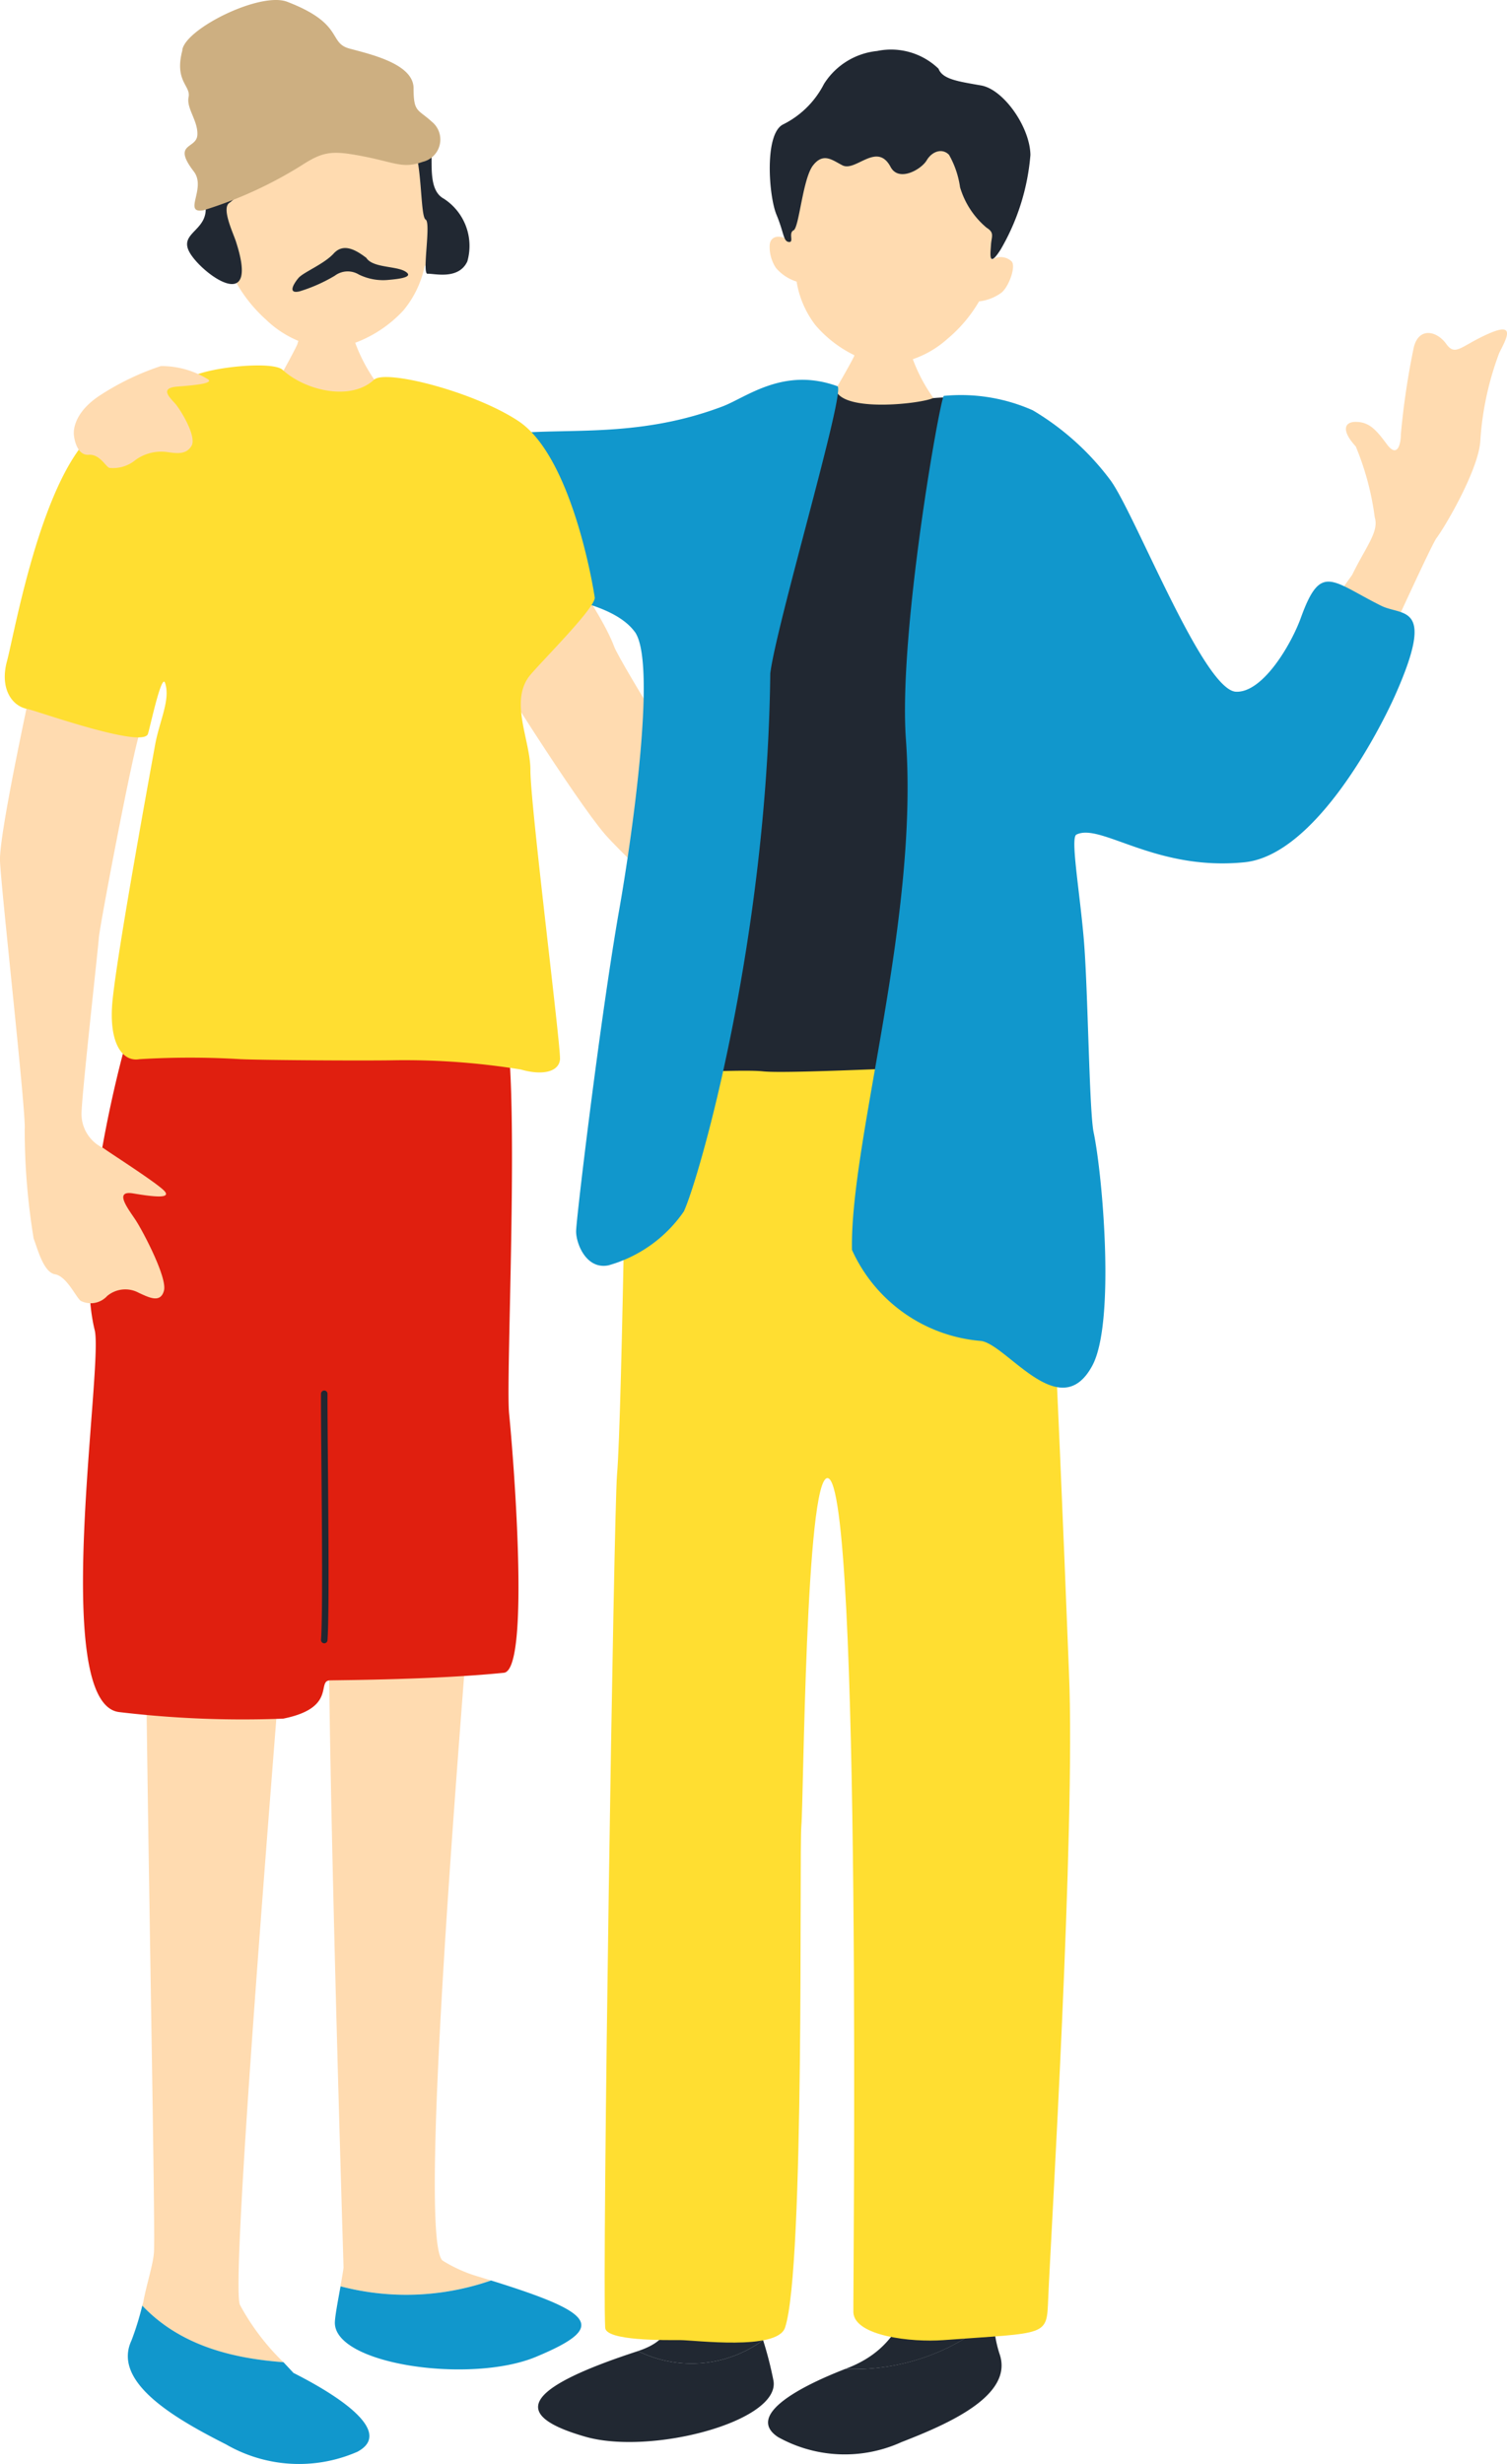 <svg id="グループ_6754" data-name="グループ 6754" xmlns="http://www.w3.org/2000/svg" xmlns:xlink="http://www.w3.org/1999/xlink" width="73.256" height="119.736" viewBox="0 0 73.256 119.736">
  <defs>
    <clipPath id="clip-path">
      <rect id="長方形_3765" data-name="長方形 3765" width="73.256" height="119.736" fill="none"/>
    </clipPath>
  </defs>
  <g id="グループ_6753" data-name="グループ 6753" clip-path="url(#clip-path)">
    <path id="パス_10085" data-name="パス 10085" d="M40.26,43.156c-2.223,1.128-3.17,2.628-1.192,6.026.561.962,4.816,7.75,6.265,9.421,1.243,1.435,8.792,8.4,9.368,8.857.452.355,5.027,5.122,5.931,3.617,1.734-2.276-.672-3.949-1.664-4.125-1.642-.292,1.222-.725,1.068-1.077-.47-.614-3.237-.158-3.873-.907-.761-.9-4.748-6.348-5.106-6.795s-5.017-7.95-5.291-8.706c-.644-1.774-4.143-7-5.5-6.311" transform="translate(-15.913 -18.051)" fill="#ffdbb0"/>
    <path id="パス_10086" data-name="パス 10086" d="M86.195,42.121c.471.189,5.006,9.559,9.141,9.948a5.137,5.137,0,0,0,5.273-2.965c2.156-4.659,5.023-11.01,5.324-11.415.468-.63,2.08-3.4,2.133-4.765a14.765,14.765,0,0,1,.917-4.232c.334-.67.846-1.538-.509-.942s-1.616,1.131-2.068.5-1.333-.837-1.578.177a37.087,37.087,0,0,0-.626,4.21c0,.478-.166,1.188-.685.485s-.846-1.058-1.46-1.082-.768.414-.047,1.194a13.54,13.54,0,0,1,.923,3.451c.212.692-.431,1.417-1.1,2.791A52.918,52.918,0,0,0,98.08,45.5c-1.679,3.478-7.789-7.859-7.918-7.357-.242.947-3.967,3.983-3.967,3.983" transform="translate(-36.105 -11.54)" fill="#ffdbb0"/>
    <path id="パス_10087" data-name="パス 10087" d="M72.772,26.684c-.128,0-1.807.128-1.968.112a13.125,13.125,0,0,1-.432,1.7c-.16.352-1.319,2.367-1.48,2.544a3.933,3.933,0,0,0,5.694-.064,7.992,7.992,0,0,1-1.5-2.775c-.106-.51-.312-1.32-.312-1.512" transform="translate(-28.858 -11.177)" fill="#ffdbb0"/>
    <path id="パス_10088" data-name="パス 10088" d="M75.178,16.1c.6-3.242,0-7.284-4-7.77s-5.739,3.529-5.933,6.819c-.164-.208-.8-.329-.865.206a1.847,1.847,0,0,0,.3,1.13,2.156,2.156,0,0,0,1.007.669,4.712,4.712,0,0,0,.917,2.118,5.868,5.868,0,0,0,3.2,1.915,4.866,4.866,0,0,0,3.215-1.25,6.871,6.871,0,0,0,1.538-1.821,2.281,2.281,0,0,0,1.1-.432c.363-.314.694-1.259.488-1.505a.772.772,0,0,0-.973-.08" transform="translate(-26.964 -3.471)" fill="#ffdbb0"/>
    <path id="パス_10089" data-name="パス 10089" d="M72.594,5.078a3.325,3.325,0,0,0-2.986-.864,3.466,3.466,0,0,0-2.584,1.6,4.458,4.458,0,0,1-1.986,1.967c-.925.453-.7,3.483-.325,4.385s.328,1.294.6,1.328-.036-.433.234-.568.44-2.509.945-3.154.942-.248,1.434,0c.643.321,1.676-1.169,2.336.077.394.744,1.484.131,1.754-.322s.765-.6,1.086-.268a4.462,4.462,0,0,1,.536,1.576A4.069,4.069,0,0,0,74.927,12.8c.4.248.238.426.214.837s-.143,1.191.475.215a10.858,10.858,0,0,0,1.442-4.584c-.017-1.35-1.3-3.185-2.394-3.379s-1.876-.294-2.071-.811" transform="translate(-26.969 -1.736)" fill="#212832"/>
    <path id="パス_10090" data-name="パス 10090" d="M53.37,190.709c3.381-1.121-.082-3.684.848-7.062,0,0,1.609-1.892,2.415-.692a43.42,43.42,0,0,1,2.816,7.226,5.888,5.888,0,0,1-6.08.529" transform="translate(-22.355 -76.468)" fill="#212832"/>
    <path id="パス_10091" data-name="パス 10091" d="M49.845,196.213l.023-.008a5.892,5.892,0,0,0,6.08-.529,17.473,17.473,0,0,1,.506,1.978c.325,1.972-5.962,3.627-9.146,2.714-3.654-1.048-3.05-2.331,2.538-4.154" transform="translate(-18.854 -81.964)" fill="#212832"/>
    <path id="パス_10092" data-name="パス 10092" d="M77.91,188.175a45.085,45.085,0,0,1,.672-6.686c-1.749-1.682-3.194-1.86-3.848,2.134s-1.394,6.022-3.96,7.01l-.07.028a10.4,10.4,0,0,0,7.207-2.485" transform="translate(-29.616 -75.549)" fill="#212832"/>
    <path id="パス_10093" data-name="パス 10093" d="M75.2,193.806A10.4,10.4,0,0,1,68,196.291c-2.537.986-4.767,2.318-3.274,3.309a6.66,6.66,0,0,0,6,.249c2.226-.867,5.493-2.258,4.767-4.3a6.048,6.048,0,0,1-.286-1.742" transform="translate(-26.909 -81.181)" fill="#212832"/>
    <path id="パス_10094" data-name="パス 10094" d="M51.815,83.759c-.162.755-.368,19.786-.635,22.924-.154,1.825-.726,38.451-.575,41.439.033.646,2.945.6,3.646.6s4.71.522,5.095-.6c.974-2.846.687-23.251.795-24.385s.2-16.985,1.278-16.9c1.685.134,1.226,40.139,1.251,40.549.073,1.139,2.809,1.453,4.372,1.337,5.138-.38,5.019-.153,5.1-2.043.122-2.948,1.331-22.73,1.009-30.387-.08-1.887-1.156-30.748-1.8-31.966s-19.53-.569-19.53-.569" transform="translate(-21.187 -35.013)" fill="#ffde31"/>
    <path id="パス_10095" data-name="パス 10095" d="M59.739,32.348c1.331-.281,2.816-.317,3.208.224.647.894,4.054.506,4.64.241a8.629,8.629,0,0,1,4.324.7,4.373,4.373,0,0,1,.689.413c.03,4.722-.748,9.443-.047,14.165a13.416,13.416,0,0,0,.06,2.309c.108,1.187.485,11.168.917,13.218s.432,2.644-.378,2.428a9.041,9.041,0,0,0-2.644-.81c-1.241-.054-9.819.432-11.168.29s-6.251.283-6.251-.31c0-.462,1.033-9.663,2.023-14.383,1.348-6.367,3.187-12.491,4.627-18.482" transform="translate(-22.238 -13.466)" fill="#212832"/>
    <path id="パス_10096" data-name="パス 10096" d="M75.73,33.044a8.623,8.623,0,0,1,4.324.7,12.96,12.96,0,0,1,3.777,3.4c1.187,1.618,4.508,10.2,6.1,10.275,1.312.059,2.7-2.327,3.157-3.6.968-2.68,1.48-1.785,3.9-.578,1.043.519,2.675-.144.687,4.336-.743,1.672-3.869,7.784-7.335,8.13-4.336.434-6.994-1.932-8.166-1.345-.3.148.16,2.735.361,5.1.206,2.433.259,8.337.478,9.377.432,2.05,1.061,9.225-.063,11.322-1.589,2.967-4.227-1.144-5.468-1.2a7.553,7.553,0,0,1-6.217-4.419c-.1-5.3,3.262-15.968,2.622-24.8-.375-5.169,1.668-16.624,1.844-16.7" transform="translate(-29.85 -13.807)" fill="#1197cc"/>
    <path id="パス_10097" data-name="パス 10097" d="M26.206,25.591c-.129,0-1.818.164-1.98.152a13.255,13.255,0,0,1-.4,1.717c-.154.357-1.283,2.411-1.44,2.591a3.963,3.963,0,0,0,5.735-.177,8.042,8.042,0,0,1-1.57-2.766c-.116-.512-.34-1.323-.344-1.517" transform="translate(-9.377 -10.719)" fill="#ffdbb0"/>
    <path id="パス_10098" data-name="パス 10098" d="M17.858,13.989c-.495-3.388.278-7.562,4.455-7.91s5.819,3.886,5.894,7.309c.179-.21.843-.311.89.247A1.924,1.924,0,0,1,28.74,14.8a2.239,2.239,0,0,1-1.071.656,4.9,4.9,0,0,1-1.034,2.164,6.1,6.1,0,0,1-3.4,1.864,5.057,5.057,0,0,1-3.289-1.422,7.143,7.143,0,0,1-1.526-1.95,2.379,2.379,0,0,1-1.127-.491c-.364-.341-.672-1.334-.448-1.581a.8.8,0,0,1,1.013-.046" transform="translate(-7.024 -2.538)" fill="#ffdbb0"/>
    <path id="パス_10099" data-name="パス 10099" d="M20.4,5.335c.284-.375,1.993-.274,3.458.105s3.258,2.567,3.565,3.3-.235,2.547.708,3.053a2.731,2.731,0,0,1,1.14,3.046c-.429.922-1.646.574-1.932.6s.18-2.483-.095-2.634-.156-2.96-.656-3.649S25.618,8.861,25.1,9.1c-.68.309-1.695-1.279-2.428-.01-.438.757-1.546.078-1.808-.4s-.771-.656-1.116-.32a4.607,4.607,0,0,0-.617,1.615,4.227,4.227,0,0,1-1.413,2c-.422.242.169,1.467.3,1.873,1.195,3.649-1.632,1.6-2.236.563s1.059-1.058.729-2.477a7.975,7.975,0,0,1,1.7-5.909c.813-.82,1.967-.162,2.19-.691" transform="translate(-6.554 -2.136)" fill="#212832"/>
    <path id="パス_10100" data-name="パス 10100" d="M15.166,2.433c.152-1.04,3.79-2.848,5.1-2.347,2.786,1.069,1.98,1.992,3.026,2.274s3.118.748,3.118,1.931.209,1,.883,1.62a1.114,1.114,0,0,1-.437,1.953c-.965.342-1.339.037-2.857-.26s-1.957-.268-3.031.43a20.231,20.231,0,0,1-4.772,2.184c-1.023.175.156-1.072-.468-1.883-1.075-1.4.125-1.081.171-1.768s-.54-1.292-.425-1.85-.706-.764-.3-2.284" transform="translate(-6.306 0)" fill="#cdaf81"/>
    <path id="パス_10101" data-name="パス 10101" d="M28.047,21.212c-.511-.388-1.105-.726-1.579-.207s-1.48.912-1.715,1.193-.538.785.057.646a7.693,7.693,0,0,0,1.711-.759,1.044,1.044,0,0,1,1.166-.06,2.679,2.679,0,0,0,1.5.257c.56-.049,1.2-.149.744-.413s-1.576-.164-1.88-.657" transform="translate(-10.247 -8.687)" fill="#212832"/>
    <path id="パス_10102" data-name="パス 10102" d="M16.644,164.542c-.537-1.424,2.47-36.441,2.5-38s-7.043-.959-7.043-.959c-.257,1.07.467,34.764.369,36.4-.036.6-.363,1.574-.522,2.441-.018.058-.032.112-.049.168,1.826,1.929,4.348,2.564,6.864,2.75a11.5,11.5,0,0,1-2.121-2.8" transform="translate(-4.985 -52.556)" fill="#ffdbb0"/>
    <path id="パス_10103" data-name="パス 10103" d="M18.738,196.051c-.158-.169-.319-.341-.479-.514-2.516-.186-5.038-.822-6.864-2.75a13.736,13.736,0,0,1-.525,1.695c-.981,2.09,2.336,3.9,4.6,5.051a7.086,7.086,0,0,0,6.379.358c1.681-.894-.533-2.533-3.114-3.838" transform="translate(-4.479 -80.754)" fill="#1197cc"/>
    <path id="パス_10104" data-name="パス 10104" d="M35.382,163.942c-.266-.083-.542-.168-.833-.256a7.127,7.127,0,0,1-1.514-.707c-1.447-1.161,1.678-35.109,1.588-35.866s-7,.292-7,.292c-.507,1.054.6,35.9.592,35.919-.03.234-.088.558-.15.9a12.576,12.576,0,0,0,7.315-.284" transform="translate(-11.516 -53.13)" fill="#ffdbb0"/>
    <path id="パス_10105" data-name="パス 10105" d="M35.6,190.686a12.576,12.576,0,0,1-7.315.284c-.12.662-.26,1.4-.275,1.725-.1,2.078,6.6,3.029,9.78,1.7,3.468-1.448,2.9-2.125-2.189-3.71" transform="translate(-11.731 -79.874)" fill="#1197cc"/>
    <path id="パス_10106" data-name="パス 10106" d="M27.1,83.9c1.285.069.36,17.719.556,19.672.205,2.035,1.043,12.46-.254,12.592-3.295.334-7.779.353-8.451.369s.348,1.332-2.273,1.859a50.654,50.654,0,0,1-7.967-.317c-3.41-.377-.758-16.807-1.2-18.563C6.4,95.036,9.022,84.948,9.613,83.766S27.1,83.9,27.1,83.9" transform="translate(-2.908 -34.881)" fill="#e01f0f"/>
    <path id="パス_10107" data-name="パス 10107" d="M27.012,128.553H27a.159.159,0,0,1-.147-.17c.084-1.177.046-5.564.017-8.767-.013-1.5-.023-2.692-.018-3.188a.159.159,0,0,1,.159-.157h0a.159.159,0,0,1,.157.16c-.005.493.005,1.68.018,3.183.028,3.208.067,7.6-.019,8.792a.159.159,0,0,1-.159.148" transform="translate(-11.248 -48.703)" fill="#212832"/>
    <path id="パス_10108" data-name="パス 10108" d="M38.654,44c-1.29-1.752-5.753-2.057-8.735-2.168-2.928-.109-11.061-3.882-11.273-5.636-.134-1.112.427-4.048,1.242-3.737a33.674,33.674,0,0,0,13.117,1.884c2.689-.217,6.013.184,9.91-1.287,1.168-.44,2.974-1.94,5.594-.986.431.157-2.965,11.556-3.264,13.953-.15,13.035-3.446,24.5-4.2,26.144a6.618,6.618,0,0,1-3.67,2.622C36.3,75,35.807,73.734,35.807,73.14s1.2-10.562,2.1-15.656c.521-2.954,1.882-11.946.749-13.485" transform="translate(-7.802 -13.303)" fill="#1197cc"/>
    <path id="パス_10109" data-name="パス 10109" d="M7.022,46.634c-2.4-.675-4.112-.212-4.956,3.629C1.827,51.35-.06,59.821,0,61.26S1.281,73.57,1.2,74.3a32.691,32.691,0,0,0,.436,5.311c.19.491.477,1.641,1.038,1.735s1,1.081,1.245,1.288A1.082,1.082,0,0,0,5.21,82.4a1.371,1.371,0,0,1,1.541-.151c.495.225,1.05.517,1.219-.109s-1.018-2.875-1.364-3.408-1.113-1.478-.135-1.316,1.989.293,1.448-.189-2.56-1.767-2.893-2.012a1.828,1.828,0,0,1-1.061-1.762c.047-1.176.8-7.886.84-8.457s1.688-9.247,2-9.99c.728-1.742,1.69-7.958.221-8.372" transform="translate(0 -19.426)" fill="#ffdbb0"/>
    <path id="パス_10110" data-name="パス 10110" d="M9.506,31.1c.913-.467,3.924-.765,4.4-.327,1.106,1.015,3.314,1.532,4.444.481.561-.522,4.886.591,7.021,2.01,2.592,1.722,3.64,8.074,3.707,8.57s-2.854,3.369-3.21,3.865c-.909,1.266.084,3.083.084,4.518,0,1.735,1.489,13.467,1.438,14.063s-.833.8-1.9.492a35.248,35.248,0,0,0-6.126-.451c-1.366.027-6.238,0-7.488-.051a40.549,40.549,0,0,0-4.932,0c-.831.147-1.52-.8-1.3-2.9.271-2.594,1.849-11.167,2.06-12.349s.765-2.222.488-3.035c-.167-.489-.72,2.126-.831,2.475-.235.737-5.424-1.126-5.855-1.207-.795-.149-1.345-1.038-1-2.316S1.98,37.139,4.2,34.393c1.272-1.571,4.595-3.057,5.3-3.29" transform="translate(-0.169 -12.802)" fill="#ffde31"/>
    <path id="パス_10111" data-name="パス 10111" d="M6.176,33.932c.03.322.2,1.009.723.97s.8.539.995.634a1.71,1.71,0,0,0,1.285-.389,2.14,2.14,0,0,1,1.513-.381c.442.06.93.155,1.2-.295s-.52-1.735-.768-2.029-.836-.785.083-.855,1.874-.166,1.429-.39a4.3,4.3,0,0,0-2.232-.607A12.762,12.762,0,0,0,7.466,32c-1.18.764-1.322,1.582-1.29,1.934" transform="translate(-2.585 -12.802)" fill="#ffdbb0"/>
  </g>
</svg>
